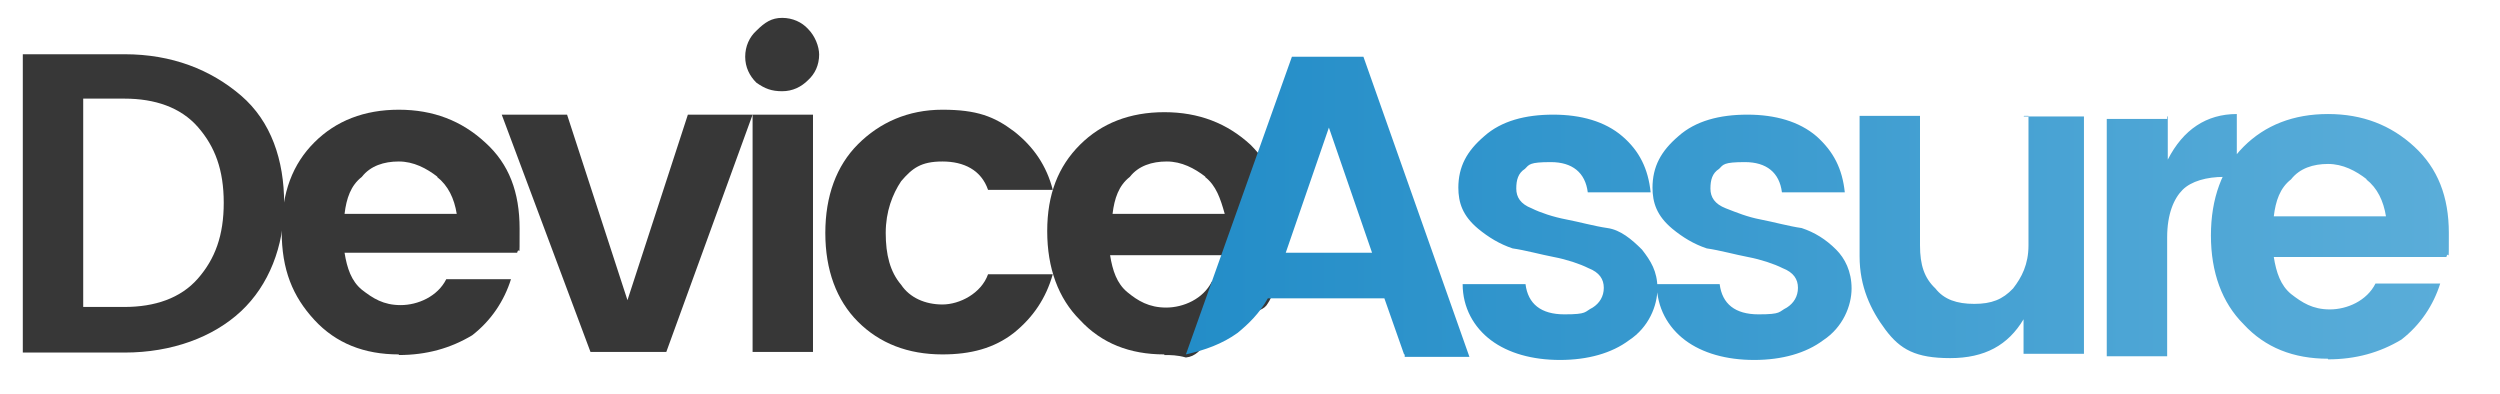 <?xml version="1.0" encoding="UTF-8"?>
<svg id="Layer_1" xmlns="http://www.w3.org/2000/svg" width="405.6" height="63.9" xmlns:xlink="http://www.w3.org/1999/xlink" version="1.1" viewBox="0 0 405.6 63.9">
  <!-- Generator: Adobe Illustrator 30.0.0, SVG Export Plug-In . SVG Version: 2.1.1 Build 123)  -->
  <defs>
    <style>
      .st0 {
        fill: url(#linear-gradient);
      }

      .st1 {
        fill: #373737;
      }
    </style>
    <linearGradient id="linear-gradient" x1="192.4" y1="839.1" x2="397.3" y2="839.1" gradientTransform="translate(0 -805.4)" gradientUnits="userSpaceOnUse">
      <stop offset="0" stop-color="#238dc8"/>
      <stop offset="1" stop-color="#5aadd9"/>
    </linearGradient>
  </defs>
  <g>
    <path class="st1" d="M20.2,8.8c7.7,0,14,2.5,18.9,6.7s7,10.5,7,17.5-2.5,13.3-7,17.5-11.2,6.7-18.9,6.7H3.7V8.8h16.5ZM13.5,49.8h6.7c4.9,0,9.1-1.4,11.9-4.6,2.8-3.2,4.2-7,4.2-12.3s-1.4-9.1-4.2-12.3-7-4.6-11.9-4.6h-6.7v33.6Z"/>
    <path class="st1" d="M64.7,57.5c-5.6,0-10.2-1.8-13.7-5.6s-5.3-8.1-5.3-14.4,1.8-10.9,5.3-14.4c3.5-3.5,8.1-5.3,13.7-5.3s10.2,1.8,14,5.3c3.9,3.5,5.6,8.1,5.6,14s0,2.5-.4,3.9h-28c.4,2.5,1.1,4.6,2.8,6,1.8,1.4,3.5,2.5,6.3,2.5s6-1.4,7.4-4.2h10.5c-1.1,3.5-3.2,6.7-6.3,9.1-3.5,2.1-7.4,3.2-11.9,3.2ZM71,28.7c-1.8-1.4-3.9-2.5-6.3-2.5s-4.6.7-6,2.5c-1.8,1.4-2.5,3.5-2.8,6h18.2c-.4-2.5-1.4-4.6-3.2-6Z"/>
    <path class="st1" d="M81.5,18.6h10.5l9.8,30.1,9.8-30.1h10.5l-14,38.5h-12.3l-14.4-38.5Z"/>
    <path class="st1" d="M132.9,8.8c0,1.8-.7,3.2-1.8,4.2-1.1,1.1-2.5,1.8-4.2,1.8s-2.8-.4-4.2-1.4c-1.1-1.1-1.8-2.5-1.8-4.2s.7-3.2,1.8-4.2c1.4-1.4,2.5-2.1,4.2-2.1s3.2.7,4.2,1.8c1.1,1.1,1.8,2.8,1.8,4.2ZM122.1,57.1V18.6h9.8v38.5h-9.8Z"/>
    <path class="st1" d="M139.2,52.2c-3.5-3.5-5.3-8.4-5.3-14.4s1.8-10.9,5.3-14.4c3.5-3.5,8.1-5.6,13.7-5.6s8.4,1.1,11.6,3.5c3.2,2.5,5.3,5.6,6.3,9.5h-10.5c-1.1-3.2-3.9-4.6-7.4-4.6s-4.9,1.1-6.7,3.2c-1.4,2.1-2.5,4.9-2.5,8.4s.7,6.3,2.5,8.4c1.4,2.1,3.9,3.2,6.7,3.2s6.3-1.8,7.4-4.9h10.5c-1.1,3.9-3.2,7-6.3,9.5-3.2,2.5-7,3.5-11.6,3.5-5.6,0-10.2-1.8-13.7-5.3Z"/>
    <path class="st1" d="M188.9,57.5c-5.6,0-10.2-1.8-13.7-5.6-3.5-3.5-5.3-8.4-5.3-14.4s1.8-10.5,5.3-14c3.5-3.5,8.1-5.3,13.7-5.3s10.2,1.8,14,5.3c3.5,3.5,5.6,8.1,5.6,14s0,2.5-.4,3.9h-28c.4,2.5,1.1,4.6,2.8,6s3.5,2.5,6.3,2.5,6-1.4,7.4-4.2h10.5c-.4,1.1-.7,2.5-1.4,3.5-1.1,2.1-4.9,1.1-7,2.5-2.5,1.8-3.2,6-6.3,6.3-1.4-.4-2.5-.4-3.5-.4ZM195.6,28.7c-1.8-1.4-3.9-2.5-6.3-2.5s-4.6.7-6,2.5c-1.8,1.4-2.5,3.5-2.8,6h18.2c-.7-2.5-1.4-4.6-3.2-6Z"/>
  </g>
  <path class="st0" d="M227.8,57.5l-3.2-9.1h-18.9c-1.4,2.5-3.2,4.2-4.9,5.6-2.5,1.8-5.3,2.8-8.4,3.5l17.2-48.3h11.6l17.2,48.7h-10.5v-.4ZM208.6,41h14l-7-20.3-7,20.3ZM236.6,30.5c0-3.5,1.4-6,4.2-8.4,2.8-2.5,6.7-3.5,11.2-3.5s8.4,1.1,11.2,3.5,4.2,5.3,4.6,9.1h-10.2c-.4-3.2-2.5-4.9-6-4.9s-3.5.4-4.2,1.1c-1.1.7-1.4,1.8-1.4,3.2s.7,2.5,2.5,3.2c1.4.7,3.5,1.4,5.6,1.8s4.6,1.1,6.7,1.4,3.9,1.8,5.6,3.5c1.4,1.8,2.5,3.5,2.5,6.3s-1.4,6.3-4.6,8.4c-2.8,2.1-6.7,3.2-11.2,3.2s-8.4-1.1-11.2-3.2c-2.8-2.1-4.6-5.3-4.6-9.1h10.2c.4,3.2,2.5,4.9,6.3,4.9s3.2-.4,4.6-1.1c1.1-.7,1.8-1.8,1.8-3.2s-.7-2.5-2.5-3.2c-1.4-.7-3.5-1.4-5.6-1.8s-4.6-1.1-6.7-1.4c-2.1-.7-3.9-1.8-5.6-3.2-2.5-2.1-3.2-4.2-3.2-6.7ZM268.1,30.5c0-3.5,1.4-6,4.2-8.4,2.8-2.5,6.7-3.5,11.2-3.5s8.4,1.1,11.2,3.5c2.8,2.5,4.2,5.3,4.6,9.1h-10.2c-.4-3.2-2.5-4.9-6-4.9s-3.5.4-4.2,1.1c-1.1.7-1.4,1.8-1.4,3.2s.7,2.5,2.5,3.2,3.5,1.4,5.6,1.8,4.6,1.1,6.7,1.4c2.1.7,3.9,1.8,5.6,3.5,1.4,1.4,2.5,3.5,2.5,6.3s-1.4,6.3-4.6,8.4c-2.8,2.1-6.7,3.2-11.2,3.2s-8.4-1.1-11.2-3.2c-2.8-2.1-4.6-5.3-4.6-9.1h10.2c.4,3.2,2.5,4.9,6.3,4.9s3.2-.4,4.6-1.1c1.1-.7,1.8-1.8,1.8-3.2s-.7-2.5-2.5-3.2c-1.4-.7-3.5-1.4-5.6-1.8s-4.6-1.1-6.7-1.4c-2.1-.7-3.9-1.8-5.6-3.2-2.5-2.1-3.2-4.2-3.2-6.7ZM328.3,18.9h9.8v38.5h-9.8v-5.6c-2.5,4.2-6.3,6.3-11.9,6.3s-8.1-1.4-10.5-4.6-4.2-7-4.2-11.9v-22.8h9.8v21c0,3.2.7,5.3,2.5,7,1.4,1.8,3.5,2.5,6.3,2.5s4.6-.7,6.3-2.5c1.4-1.8,2.5-3.9,2.5-7v-21h-.7ZM351.7,18.9v7c2.5-4.9,6.3-7.4,11.2-7.4v10.2h-2.1c-2.8,0-5.3.7-6.7,2.1-1.4,1.4-2.5,3.9-2.5,7.7v19.3h-9.8V19.3h9.8v-.4ZM377.7,58.2c-5.6,0-10.2-1.8-13.7-5.6-3.5-3.5-5.3-8.4-5.3-14.4s1.8-10.9,5.3-14.4c3.5-3.5,8.1-5.3,13.7-5.3s10.2,1.8,14,5.3,5.6,8.1,5.6,14,0,2.5-.4,3.9h-28c.4,2.5,1.1,4.6,2.8,6,1.8,1.4,3.5,2.5,6.3,2.5s6-1.4,7.4-4.2h10.5c-1.1,3.5-3.2,6.7-6.3,9.1-3.5,2.1-7.4,3.2-11.9,3.2ZM384,29.1c-1.8-1.4-3.9-2.5-6.3-2.5s-4.6.7-6,2.5c-1.8,1.4-2.5,3.5-2.8,6h18.2c-.4-2.5-1.4-4.6-3.2-6Z"/>
</svg>